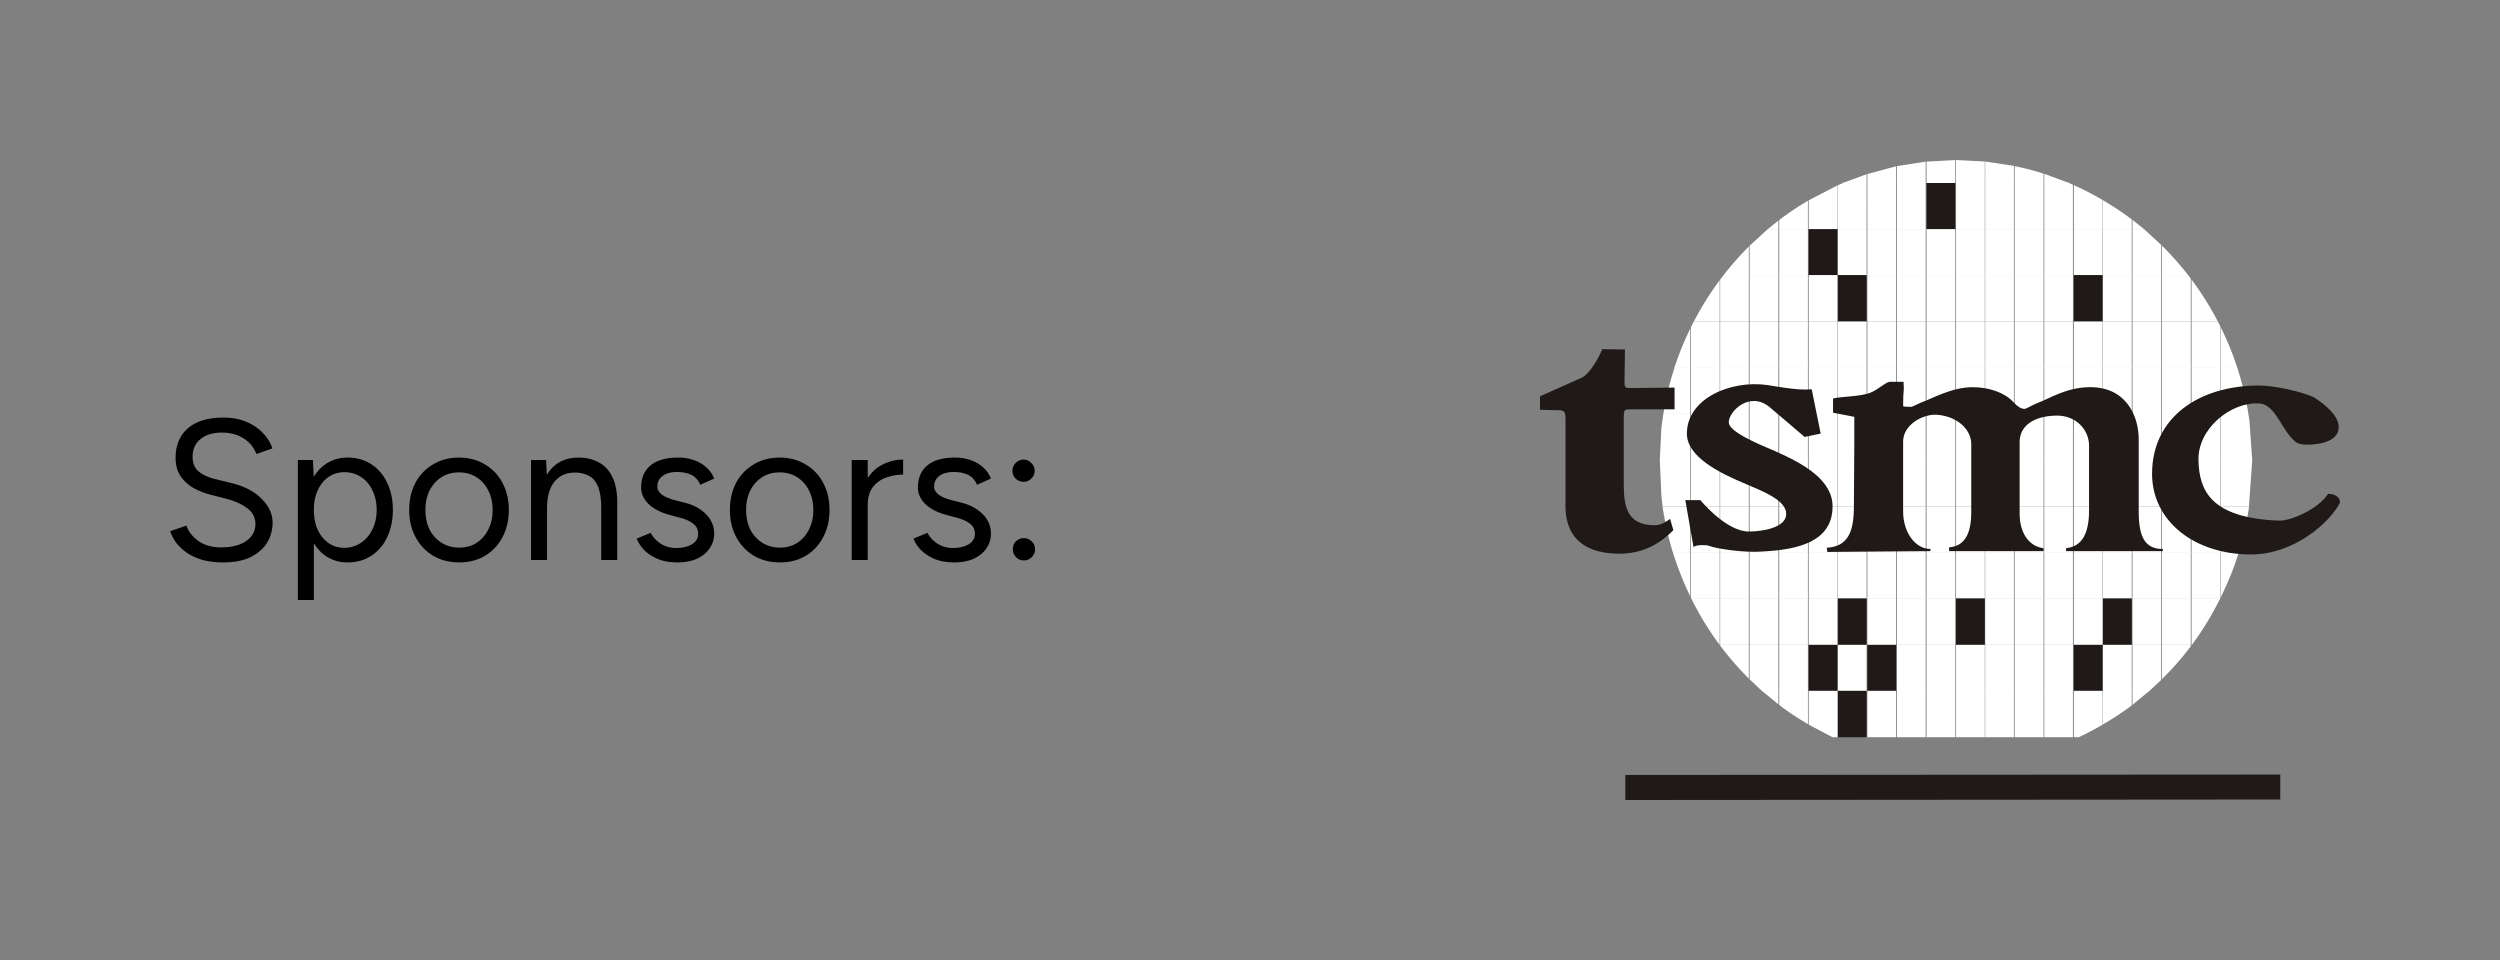 <svg xmlns="http://www.w3.org/2000/svg" width="125" height="48" fill="none"><rect width="100%" height="100%" fill="#808080" stroke="none"/><style><![CDATA[.B{fill:#fff}.C{fill:#1f1a17}]]></style><g clip-path="url(#A)"><path d="M11.17 28.12a4.01 4.01 0 0 1-1.03-.12c-.3-.087-.56-.203-.78-.35a2.45 2.45 0 0 1-.54-.5 2.01 2.01 0 0 1-.31-.59l.81-.28c.1.293.3.55.6.77.307.213.68.32 1.12.32.54 0 .963-.107 1.27-.32s.46-.497.46-.85c0-.327-.137-.59-.41-.79-.273-.207-.633-.367-1.08-.48l-.77-.2c-.313-.08-.603-.197-.87-.35a2.01 2.01 0 0 1-.63-.6c-.153-.247-.23-.54-.23-.88 0-.633.203-1.127.61-1.48.413-.36 1.007-.54 1.78-.54.46 0 .857.077 1.19.23.333.147.603.337.81.57.213.227.363.473.45.74l-.8.28c-.127-.333-.34-.593-.64-.78-.3-.193-.663-.29-1.09-.29-.447 0-.803.11-1.07.33-.26.213-.39.507-.39.88 0 .32.103.567.31.74.207.167.477.29.81.37l.77.19c.68.16 1.2.427 1.56.8.367.367.55.763.55 1.19 0 .367-.093.703-.28 1.01-.187.3-.463.54-.83.72-.36.173-.81.26-1.35.26zM14.893 30v-7h.75l.05.92V30h-.8zm2.49-1.88a1.91 1.91 0 0 1-1.11-.33c-.313-.22-.557-.527-.73-.92-.173-.4-.26-.857-.26-1.37 0-.52.087-.977.26-1.37s.417-.7.73-.92a1.91 1.91 0 0 1 1.11-.33c.447 0 .84.11 1.18.33a2.18 2.18 0 0 1 .79.92c.193.393.29.85.29 1.37 0 .513-.097.97-.29 1.37a2.18 2.18 0 0 1-.79.92c-.34.22-.733.33-1.18.33zm-.18-.73a1.46 1.46 0 0 0 .83-.24 1.63 1.63 0 0 0 .58-.67c.147-.287.22-.613.22-.98s-.07-.693-.21-.98c-.133-.287-.323-.51-.57-.67a1.51 1.51 0 0 0-.84-.24c-.293 0-.557.08-.79.24-.227.16-.407.383-.54.67-.127.287-.19.613-.19.98s.063.693.19.98c.133.287.313.51.54.67s.487.24.78.24zm5.758.73c-.487 0-.92-.11-1.3-.33a2.41 2.41 0 0 1-.88-.93c-.213-.393-.32-.847-.32-1.36s.103-.967.31-1.36c.213-.393.507-.7.88-.92.38-.227.81-.34 1.29-.34.493 0 .927.113 1.3.34a2.25 2.25 0 0 1 .88.92c.213.393.32.847.32 1.36s-.107.967-.32 1.36a2.34 2.34 0 0 1-.87.93c-.373.22-.803.33-1.29.33zm0-.74c.333 0 .623-.08.87-.24s.44-.38.58-.66c.147-.28.22-.607.22-.98s-.073-.7-.22-.98a1.62 1.62 0 0 0-.59-.66c-.253-.16-.547-.24-.88-.24-.327 0-.617.08-.87.24-.247.16-.443.38-.59.66-.14.28-.21.607-.21.98 0 .367.07.693.21.98a1.69 1.69 0 0 0 .6.66c.26.16.553.24.88.24zm3.591.62v-5h.75l.05.92V28h-.8zm3.51 0v-2.56h.8V28h-.8zm0-2.56c0-.493-.057-.87-.17-1.13s-.27-.437-.47-.53a1.5 1.5 0 0 0-.68-.15c-.44 0-.783.157-1.03.47-.24.307-.36.743-.36 1.31h-.39c0-.527.077-.98.23-1.36s.377-.67.67-.87.647-.3 1.06-.3c.393 0 .733.08 1.02.24.293.153.52.4.68.74.167.34.247.787.24 1.34v.24h-.8zm3.816 2.68c-.367 0-.687-.053-.96-.16-.273-.113-.503-.26-.69-.44-.18-.18-.31-.377-.39-.59l.7-.29c.113.227.283.41.51.55a1.4 1.4 0 0 0 .75.21c.313 0 .577-.06.79-.18.213-.127.32-.303.32-.53 0-.207-.08-.373-.24-.5-.153-.127-.383-.23-.69-.31l-.48-.13c-.453-.12-.807-.3-1.06-.54-.253-.247-.38-.523-.38-.83 0-.473.153-.84.46-1.1.313-.267.777-.4 1.39-.4a2.34 2.34 0 0 1 .8.13c.24.087.447.21.62.37.173.153.3.337.38.55l-.7.31a.87.87 0 0 0-.43-.49c-.2-.1-.443-.15-.73-.15-.307 0-.547.067-.72.2-.173.127-.26.307-.26.54 0 .133.07.26.21.38.147.113.36.207.64.28l.5.13c.327.08.6.2.82.36.22.153.387.33.5.53s.17.413.17.64a1.29 1.29 0 0 1-.24.78c-.16.22-.377.39-.65.51-.273.113-.587.17-.94.17zm5.118 0c-.487 0-.92-.11-1.3-.33a2.41 2.41 0 0 1-.88-.93c-.213-.393-.32-.847-.32-1.36s.103-.967.31-1.36a2.34 2.34 0 0 1 .88-.92c.38-.227.81-.34 1.29-.34.493 0 .927.113 1.3.34a2.25 2.25 0 0 1 .88.92c.213.393.32.847.32 1.36s-.107.967-.32 1.36a2.34 2.34 0 0 1-.87.93c-.373.22-.803.33-1.29.33zm0-.74c.333 0 .623-.08.87-.24s.44-.38.58-.66c.147-.28.22-.607.22-.98s-.073-.7-.22-.98a1.62 1.62 0 0 0-.59-.66c-.253-.16-.547-.24-.88-.24-.327 0-.617.08-.87.24a1.72 1.72 0 0 0-.59.66c-.14.28-.21.607-.21.98 0 .367.07.693.21.98a1.69 1.69 0 0 0 .6.66c.26.16.553.24.88.24zm4.031-2.09c0-.54.103-.977.31-1.31.207-.34.47-.59.79-.75.327-.167.67-.25 1.03-.25v.75c-.293 0-.577.05-.85.15a1.42 1.42 0 0 0-.66.47c-.173.22-.26.52-.26.9l-.36.04zm-.44 2.71v-5h.8v5h-.8zm5.129.12c-.367 0-.687-.053-.96-.16-.273-.113-.503-.26-.69-.44-.18-.18-.31-.377-.39-.59l.7-.29c.113.227.283.41.51.55a1.4 1.4 0 0 0 .75.21c.313 0 .577-.06.79-.18.213-.127.32-.303.32-.53 0-.207-.08-.373-.24-.5-.153-.127-.383-.23-.69-.31l-.48-.13c-.453-.12-.807-.3-1.06-.54-.253-.247-.38-.523-.38-.83 0-.473.153-.84.46-1.1.313-.267.777-.4 1.39-.4a2.34 2.34 0 0 1 .8.13c.24.087.447.21.62.37.173.153.3.337.38.55l-.7.31a.87.87 0 0 0-.43-.49c-.2-.1-.443-.15-.73-.15-.307 0-.547.067-.72.2-.173.127-.26.307-.26.54 0 .133.07.26.21.38.147.113.36.207.64.28l.5.13c.327.08.6.2.82.36.22.153.387.33.5.53s.17.413.17.64a1.29 1.29 0 0 1-.24.78c-.16.22-.377.39-.65.51-.273.113-.587.17-.94.17zm3.468-4.03c-.153 0-.287-.053-.4-.16a.53.53 0 0 1-.16-.39.53.53 0 0 1 .16-.39c.113-.113.247-.17.4-.17.147 0 .273.057.38.17.113.107.17.237.17.39s-.057.283-.17.39a.52.52 0 0 1-.38.16zm.01 3.93a.53.53 0 0 1-.39-.16c-.107-.113-.16-.247-.16-.4a.53.53 0 0 1 .55-.55.53.53 0 0 1 .39.16c.113.107.17.237.17.39s-.057.287-.17.4a.53.53 0 0 1-.39.16z" fill="#000"/><g class="B"><path d="M85.983 16.077v-2.068a15.69 15.69 0 0 0-1.293 2.068h1.293zm22.118-3.79v1.486h1.319c-.407-.522-.847-1.022-1.319-1.486zm-7.366-3.983v.846h1.442v-.468a13.67 13.67 0 0 0-1.442-.377z"/><use href="#B"/><use href="#C"/><use href="#D"/><use href="#E"/><path d="M87.482 22.999h1.435v2.32h-1.435v-2.32z"/><use href="#F"/><path d="M87.482 27.619h1.435v2.32h-1.435v-2.32z"/><use href="#G"/><use href="#H"/><path d="M86.008 18.377h1.432v2.322h-1.432v-2.322z"/><path d="M86.008 20.698h1.432v2.321h-1.432v-2.321z"/><path d="M86.008 22.999h1.432v2.32h-1.432v-2.32z"/><path d="M86.008 25.319h1.432v2.323h-1.432v-2.323z"/><path d="M86.008 27.619h1.432v2.32h-1.432v-2.32z"/><path d="M86.008 29.92h1.432v2.323h-1.432V29.92zm-1.462-11.543h1.438v2.322h-1.438v-2.322z"/><path d="M84.546 20.698h1.438v2.321h-1.438v-2.321z"/><path d="M84.546 22.999h1.438v2.32h-1.438v-2.32z"/><path d="M84.546 25.319h1.438v2.323h-1.438v-2.323z"/><use href="#I"/><use href="#J"/><path d="M88.962 16.077h1.434v2.32h-1.434v-2.32z"/><use href="#K"/><use href="#L"/><path d="M88.962 22.999h1.434v2.32h-1.434v-2.32z"/><use href="#M"/><path d="M88.962 27.619h1.434v2.32h-1.434v-2.32z"/><use href="#N"/><path d="M88.962 32.243h1.434v2.321h-1.434v-2.321z"/></g><use href="#O" class="C"/><g class="B"><use href="#P"/><path d="M90.436 16.077h1.439v2.32h-1.439v-2.32z"/><use href="#Q"/><use href="#R"/><path d="M90.436 22.999h1.439v2.32h-1.439v-2.32z"/><use href="#S"/><path d="M90.436 27.619h1.439v2.32h-1.439v-2.32z"/><use href="#T"/></g><path d="M90.436 32.243h1.439v2.321h-1.439v-2.321z" class="C"/><path d="M91.893 11.453h1.435v2.32h-1.435v-2.32z" class="B"/><path d="M91.893 13.754h1.435v2.324h-1.435v-2.324z" class="C"/><g class="B"><path d="M91.893 16.077h1.435v2.32h-1.435v-2.32z"/><path d="M91.893 18.377h1.435v2.322h-1.435v-2.322z"/><path d="M91.893 20.698h1.435v2.321h-1.435v-2.321z"/><path d="M91.893 22.999h1.435v2.32h-1.435v-2.32z"/><path d="M91.893 25.319h1.435v2.323h-1.435v-2.323z"/><path d="M91.893 27.619h1.435v2.32h-1.435v-2.32z"/></g><path d="M91.893 29.92h1.435v2.323h-1.435V29.92z" class="C"/><path d="M91.893 32.243h1.435v2.321h-1.435v-2.321z" class="B"/><path d="M91.893 34.539h1.435v2.322h-1.435v-2.322z" class="C"/><g class="B"><use href="#U"/><path d="M93.37 9.132h1.437v2.321H93.37V9.132zm0 4.622h1.437v2.324H93.37v-2.324z"/><path d="M93.37 16.077h1.437v2.32H93.37v-2.32z"/><use href="#V"/><use href="#W"/><path d="M93.37 22.999h1.437v2.32H93.37v-2.32z"/><path d="M93.37 25.319h1.437v2.323H93.37v-2.323z"/><path d="M93.37 27.619h1.437v2.32H93.37v-2.32z"/><path d="M93.37 29.92h1.437v2.323H93.37V29.92z"/></g><path d="M93.37 32.243h1.437v2.321H93.37v-2.321z" class="C"/><g class="B"><path d="M93.37 34.539h1.437v2.322H93.37v-2.322zm1.479-23.086h1.434v2.32h-1.434v-2.32z"/><path d="M94.849 9.132h1.434v2.321h-1.434V9.132zm0 4.622h1.434v2.324h-1.434v-2.324z"/><path d="M94.849 16.077h1.434v2.32h-1.434v-2.32z"/><path d="M94.849 18.377h1.434v2.322h-1.434v-2.322z"/><path d="M94.849 20.698h1.434v2.321h-1.434v-2.321z"/><path d="M94.849 22.999h1.434v2.32h-1.434v-2.32z"/><path d="M94.849 25.319h1.434v2.323h-1.434v-2.323z"/><path d="M94.849 27.619h1.434v2.32h-1.434v-2.32z"/><path d="M94.849 29.92h1.434v2.323h-1.434V29.92z"/><path d="M94.849 32.243h1.434v2.321h-1.434v-2.321z"/><path d="M94.849 34.539h1.434v2.322h-1.434v-2.322zm1.479-23.086h1.435v2.32h-1.435v-2.32z"/></g><use href="#X" class="C"/><g class="B"><path d="M96.328 13.754h1.435v2.324h-1.435v-2.324z"/><path d="M96.328 16.077h1.435v2.32h-1.435v-2.32z"/><path d="M96.328 18.377h1.435v2.322h-1.435v-2.322z"/><path d="M96.328 20.698h1.435v2.321h-1.435v-2.321z"/><path d="M96.328 22.999h1.435v2.32h-1.435v-2.32z"/><path d="M96.328 25.319h1.435v2.323h-1.435v-2.323z"/><path d="M96.328 27.619h1.435v2.32h-1.435v-2.32z"/><path d="M96.328 29.92h1.435v2.323h-1.435V29.92z"/><path d="M96.328 32.243h1.435v2.321h-1.435v-2.321z"/><path d="M96.328 34.539h1.435v2.322h-1.435v-2.322z"/><use href="#Y"/><path d="M97.801 9.132h1.438v2.321h-1.437V9.132zm0 4.622h1.438v2.324h-1.437v-2.324z"/><path d="M97.801 16.077h1.438v2.32h-1.437v-2.32z"/><use href="#Z"/><use href="#a"/><path d="M97.801 22.999h1.438v2.32h-1.437v-2.32z"/><path d="M97.801 25.319h1.438v2.323h-1.437v-2.323z"/><path d="M97.801 27.619h1.438v2.32h-1.437v-2.32z"/></g><path d="M97.801 29.92h1.438v2.323h-1.437V29.92z" class="C"/><g class="B"><path d="M97.801 32.243h1.438v2.321h-1.437v-2.321z"/><path d="M97.801 34.539h1.438v2.322h-1.437v-2.322zm1.46-23.086h1.435v2.32h-1.435v-2.32z"/><path d="M99.261 9.132h1.435v2.321h-1.435V9.132zm0 4.622h1.435v2.324h-1.435v-2.324z"/><path d="M99.261 16.077h1.435v2.32h-1.435v-2.32z"/><path d="M99.261 18.377h1.435v2.322h-1.435v-2.322z"/><path d="M99.261 20.698h1.435v2.321h-1.435v-2.321z"/><path d="M99.261 22.999h1.435v2.32h-1.435v-2.32z"/><path d="M99.261 25.319h1.435v2.323h-1.435v-2.323z"/><path d="M99.261 27.619h1.435v2.32h-1.435v-2.32z"/><path d="M99.261 29.92h1.435v2.323h-1.435V29.92z"/><path d="M99.261 32.243h1.435v2.321h-1.435v-2.321z"/><path d="M99.261 34.539h1.435v2.322h-1.435v-2.322z"/><use href="#b"/><path d="M100.735 9.132h1.442v2.321h-1.442V9.132zm0 4.622h1.442v2.324h-1.442v-2.324z"/><path d="M100.735 16.077h1.442v2.32h-1.442v-2.32z"/><use href="#c"/><use href="#d"/><path d="M100.735 22.999h1.442v2.32h-1.442v-2.32z"/><path d="M100.735 25.319h1.442v2.323h-1.442v-2.323z"/><path d="M100.735 27.619h1.442v2.32h-1.442v-2.32z"/><path d="M100.735 29.92h1.442v2.323h-1.442V29.92z"/><path d="M100.735 32.243h1.442v2.321h-1.442v-2.321z"/><path d="M100.735 34.539h1.442v2.322h-1.442v-2.322z"/><use href="#e"/><path d="M102.215 13.754h1.431v2.324h-1.431v-2.324z"/><path d="M102.215 16.077h1.431v2.32h-1.431v-2.32z"/><use href="#f"/><use href="#g"/><path d="M102.215 22.999h1.431v2.32h-1.431v-2.32z"/><path d="M102.215 25.319h1.431v2.323h-1.431v-2.323z"/><path d="M102.215 27.619h1.431v2.32h-1.431v-2.32z"/><path d="M102.215 29.92h1.431v2.323h-1.431V29.92z"/><path d="M102.215 32.243h1.431v2.321h-1.431v-2.321z"/><path d="M102.215 34.539h1.431v2.322h-1.431v-2.322zm1.479-23.086h1.435v2.32h-1.435v-2.32z"/></g><path d="M103.694 13.754h1.435v2.324h-1.435v-2.324z" class="C"/><g class="B"><path d="M103.694 16.077h1.435v2.32h-1.435v-2.32z"/><path d="M103.694 18.377h1.435v2.322h-1.435v-2.322z"/><path d="M103.694 20.698h1.435v2.321h-1.435v-2.321z"/><path d="M103.694 22.999h1.435v2.32h-1.435v-2.32z"/><path d="M103.694 25.319h1.435v2.323h-1.435v-2.323z"/><path d="M103.694 27.619h1.435v2.32h-1.435v-2.32z"/><path d="M103.694 29.92h1.435v2.323h-1.435V29.92z"/></g><path d="M103.694 32.243h1.435v2.321h-1.435v-2.321z" class="C"/><g class="B"><path d="M105.147 11.453h1.439v2.32h-1.439v-2.32z"/><path d="M105.147 13.754h1.439v2.324h-1.439v-2.324z"/><path d="M105.147 16.077h1.439v2.32h-1.439v-2.32z"/><path d="M105.147 18.377h1.439v2.322h-1.439v-2.322z"/><path d="M105.147 20.698h1.439v2.321h-1.439v-2.321z"/><path d="M105.147 22.999h1.439v2.32h-1.439v-2.32z"/><path d="M105.147 25.319h1.439v2.323h-1.439v-2.323z"/><path d="M105.147 27.619h1.439v2.32h-1.439v-2.32z"/></g><path d="M105.147 29.92h1.439v2.323h-1.439V29.92z" class="C"/><g class="B"><path d="M105.147 32.243h1.439v2.321h-1.439v-2.321zm1.479-18.489h1.434v2.324h-1.434v-2.324z"/><path d="M106.626 16.077h1.434v2.32h-1.434v-2.32z"/><path d="M106.626 18.377h1.434v2.322h-1.434v-2.322z"/><path d="M106.626 20.698h1.434v2.321h-1.434v-2.321z"/><path d="M106.626 22.999h1.434v2.32h-1.434v-2.32z"/><path d="M106.626 25.319h1.434v2.323h-1.434v-2.323z"/><path d="M106.626 27.619h1.434v2.32h-1.434v-2.32z"/><path d="M106.626 29.92h1.434v2.323h-1.434V29.92z"/><use href="#h"/><path d="M108.101 18.377h1.437v2.322h-1.437v-2.322z"/><path d="M108.101 20.698h1.437v2.321h-1.437v-2.321z"/><path d="M108.101 22.999h1.437v2.32h-1.437v-2.32z"/><path d="M108.101 25.319h1.437v2.323h-1.437v-2.323z"/><path d="M108.101 27.619h1.437v2.32h-1.437v-2.32z"/><path d="M108.101 29.92h1.437v2.323h-1.437V29.92zm1.479-11.543h1.436v2.322h-1.436v-2.322z"/><path d="M109.58 20.698h1.436v2.321h-1.436v-2.321z"/><path d="M109.58 22.999h1.436v2.32h-1.436v-2.32z"/><path d="M109.58 25.319h1.436v2.323h-1.436v-2.323zm2.869-.002l-1.415.001v-2.32l1.578-.008-.163 2.326zM86.008 13.982v2.095h1.432v-2.324h-1.259l-.173.229zm-.025 2.095H84.69l-.144.28v2.04h1.437v-2.32z"/><path d="M111.017 16.316l-.123-.239h-1.314v2.32h1.437v-2.081zm-1.479-2.387l-.134-.175h-1.303v2.324h1.437V13.93zm-6.139-4.797h-1.184v2.321h1.431V9.239l-.247-.107zm-10.07-.422l-1.186.439h1.186V8.71zm.041-.011v.451h1.437v-.836l-1.437.385zm1.479-.393v.843h1.434V8.08l-1.434.226zm2.914-.302l-1.435.076v1.069h1.435V8.004zm1.476 1.145V8.075L97.801 8v1.149h1.438zm.022-1.071v1.071h1.435v-.855l-1.435-.217z"/><path d="M102.215 8.691v.459h1.236l-1.236-.459zm2.915 1.308c-.465-.271-.943-.522-1.436-.739v2.193h1.436V9.999zm.017.011v1.444h1.439v-.488c-.46-.342-.942-.663-1.439-.956zm1.479.987v.456h.573l-.573-.456z"/><path d="M107.199 11.453h-.573v2.32h1.434v-1.527l-.861-.793zm2.381 2.529v2.095h1.314c-.383-.737-.825-1.438-1.314-2.095zm1.454 2.374v2.041h.832a14.45 14.45 0 0 0-.832-2.041z"/><path d="M111.862 18.377h-.828v2.322h1.387c-.125-.796-.315-1.569-.559-2.322zm.078 9.242h-.905v2.253c.356-.723.664-1.472.905-2.253zm-2.36 2.301v2.323h.013c.541-.723 1.011-1.505 1.42-2.323h-1.433zm-1.479 4.034a14.95 14.95 0 0 0 1.437-1.637v-.074h-1.437v1.711zm-1.475.61h.826l.608-.569v-1.752h-1.434v2.321z"/><path d="M106.626 34.539v.7l.849-.7h-.849z"/><path d="M105.147 36.221c.496-.289.979-.602 1.439-.948v-.734h-1.439v1.682zm-1.453.64h.244a14.35 14.35 0 0 0 1.191-.627v-1.695h-1.435v2.322zm-11.82-2.322h-1.439v1.692l1.192.63h.247v-2.322zm-2.912.713c.457.346.94.665 1.434.954v-1.668h-1.434v.713zm-.044-.034v-.679h-.825l.825.679z"/><path d="M87.482 33.968l.633.595h.802v-2.321h-1.435v1.726zm-1.474-1.689a15.3 15.3 0 0 0 1.432 1.65v-1.686h-1.432v.036zm-.025-2.359h-1.42a15.13 15.13 0 0 0 1.416 2.323h.004V29.92zm-1.474-4.601h-1.381a15.06 15.06 0 0 0 .522 2.323h.859v-2.323z"/><path d="M84.509 29.808v-2.189h-.863a15.42 15.42 0 0 0 .863 2.189zm0-9.11h-1.344l-.095.684-.08 1.644 1.518-.008v-2.321z"/><path d="M84.509 20.698v-2.322h-.784c-.243.752-.433 1.526-.56 2.322h1.344z"/><path d="M84.509 18.397v-1.96c-.307.629-.574 1.287-.792 1.96h.792zm2.932-4.624v-1.447a15.34 15.34 0 0 0-1.275 1.447h1.275zm.041 0h1.435v-2.32h-.525l-.911.834v1.486z"/><path d="M88.918 11.031l-.525.422h.525v-.422zm.044-.031v.453h1.434v-1.415a13.9 13.9 0 0 0-1.434.962zm2.912-1.731l-1.439.745v1.439h1.439V9.269zm.019 2.184h1.435V9.132h-1.134l-.301.129v2.192zm20.58 9.603l-.052-.358h-1.386v2.321l1.577.014-.139-1.977zm-1.439 4.263v2.323h.897a14.98 14.98 0 0 0 .524-2.323h-1.421zm-.017 2.3h-1.437v2.32h1.421c.006-.009.011-.019.016-.028v-2.292zm-26.443 2.32h1.409v-2.32h-1.437v2.268c.011.016.017.033.028.052zm-1.446-4.621h1.381v-2.32l-1.518.003.08 1.807.058.51z"/></g><g class="C"><path d="M114.014 39.349v-.622l-32.749.021V40l32.749-.024v-.627zm-1.054-20.073c-3.036 0-5.357 1.609-5.357 4.413 0 2.365 2.112 4.034 4.946 4.034 2.153 0 3.939-1.589 4.451-2.592 0-.312-.307-.441-.594-.441-.492.774-1.888 1.364-2.459 1.341-3.428-.128-3.982-1.527-4.023-2.989-.065-1.593 1.62-2.972 3.057-2.868.839.065 1.128 1.465 1.862 1.965.23.128.762.107 1.111.044.268-.044.983-.21.983-.838 0-.523-.635-1.106-1.249-1.483-.615-.292-1.991-.586-2.728-.586zM92.694 25.34c0 1.297-.325 1.986-1.354 2.047l.024.21 5.147-.04.02-.107c-.776 0-1.375-.838-1.375-1.88v-3.493c0-.856 1.024-1.403 1.725-1.337 1.084.102 1.681.812 1.681 1.442v3.429c0 1.047-.309 1.695-1.107 1.755v.191h4.72v-.148c-.701-.084-1.193-.734-1.193-1.716v-3.597c0-.773.659-1.295 1.828-1.315 1.027-.023 1.642.752 1.642 1.485v3.26c0 1.111-.328 1.799-1.147 1.883v.148h4.838v-.107c-.901 0-1.207-.607-1.207-1.88v-3.599c0-1.19-.638-2.613-2.424-2.613-1.207 0-2.095.605-2.602.777-.35.143-.598.31-.683.31-.159 0-.343-.103-.571-.353-.432-.465-1.208-.733-2.031-.733-1.047 0-2.093.605-2.588.777-.057.019-.428.207-.47.207-.08 0-.411 0-.411-.041 0-1.004.063-.504.021-1.213H94.5c-.201 0-.557.375-.964.538-.492.212-1.478.189-1.884.298v.709l1.063.208v1.381l-.021 3.116zm-4.617 2.237c1.81-.083 3.551-.482 3.551-2.259 0-1.294-1.395-2.112-2.869-2.759-.948-.398-2.321-.984-2.321-1.444 0-.544 1.045-1.59 2.051-.753l1.743 1.485.802-.167-.448-2.215c-.413.02-.7.043-2.199-.21-1.849-.271-4.043.671-4.043 2.426 0 1.172 1.664 1.987 2.978 2.531.716.313 1.99.774 1.99 1.483 0 .69-1.191.881-1.866.881-1.151 0-2.425-1.57-2.425-1.57h-.755l.41 2.345c.141-.128.656-.107.76-.064.367.143 1.701.355 2.641.292zm-4.349-7.11V19.38l-2.235.021c-.285 0-.267-.063-.267-.439l.022-1.486-1.129-.019c-.347.792-.779 1.317-1.024 1.422L77 19.816v.671l.784.023c.349 0 .491-.023.491.397v4.411c0 1.34.717 2.323 2.567 2.364 1.39.04 2.234-.587 2.827-1.171l-.163-.566c-.249.169-.45.315-.781.315-1.578 0-1.537-1.255-1.537-2.364v-2.988c0-.44.038-.44.327-.44h2.212z"/></g></g><defs><clipPath id="A"><path transform="translate(8 8)" d="M0 0h109v32H0z" class="B"/></clipPath><path id="B" d="M87.482 13.754h1.435v2.324h-1.435v-2.324z"/><path id="C" d="M87.482 16.077h1.435v2.32h-1.435v-2.32z"/><path id="D" d="M87.482 18.377h1.435v2.322h-1.435v-2.322z"/><path id="E" d="M87.482 20.698h1.435v2.321h-1.435v-2.321z"/><path id="F" d="M87.482 25.319h1.435v2.323h-1.435v-2.323z"/><path id="G" d="M87.482 29.92h1.435v2.323h-1.435V29.92z"/><path id="H" d="M86.008 16.077h1.432v2.32h-1.432v-2.32z"/><path id="I" d="M88.962 11.453h1.434v2.32h-1.434v-2.32z"/><path id="J" d="M88.962 13.754h1.434v2.324h-1.434v-2.324z"/><path id="K" d="M88.962 18.377h1.434v2.322h-1.434v-2.322z"/><path id="L" d="M88.962 20.698h1.434v2.321h-1.434v-2.321z"/><path id="M" d="M88.962 25.319h1.434v2.323h-1.434v-2.323z"/><path id="N" d="M88.962 29.92h1.434v2.323h-1.434V29.92z"/><path id="O" d="M90.436 11.453h1.439v2.32h-1.439v-2.32z"/><path id="P" d="M90.436 13.754h1.439v2.324h-1.439v-2.324z"/><path id="Q" d="M90.436 18.377h1.439v2.322h-1.439v-2.322z"/><path id="R" d="M90.436 20.698h1.439v2.321h-1.439v-2.321z"/><path id="S" d="M90.436 25.319h1.439v2.323h-1.439v-2.323z"/><path id="T" d="M90.436 29.92h1.439v2.323h-1.439V29.92z"/><path id="U" d="M93.37 11.453h1.437v2.32H93.37v-2.32z"/><path id="V" d="M93.37 18.377h1.437v2.322H93.37v-2.322z"/><path id="W" d="M93.37 20.698h1.437v2.321H93.37v-2.321z"/><path id="X" d="M96.328 9.132h1.435v2.321h-1.435V9.132z"/><path id="Y" d="M97.801 11.453h1.438v2.32h-1.437v-2.32z"/><path id="Z" d="M97.801 18.377h1.438v2.322h-1.437v-2.322z"/><path id="a" d="M97.801 20.698h1.438v2.321h-1.437v-2.321z"/><path id="b" d="M100.735 11.453h1.442v2.32h-1.442v-2.32z"/><path id="c" d="M100.735 18.377h1.442v2.322h-1.442v-2.322z"/><path id="d" d="M100.735 20.698h1.442v2.321h-1.442v-2.321z"/><path id="e" d="M102.215 11.453h1.431v2.32h-1.431v-2.32z"/><path id="f" d="M102.215 18.377h1.431v2.322h-1.431v-2.322z"/><path id="g" d="M102.215 20.698h1.431v2.321h-1.431v-2.321z"/><path id="h" d="M108.101 16.077h1.437v2.32h-1.437v-2.32z"/></defs></svg>